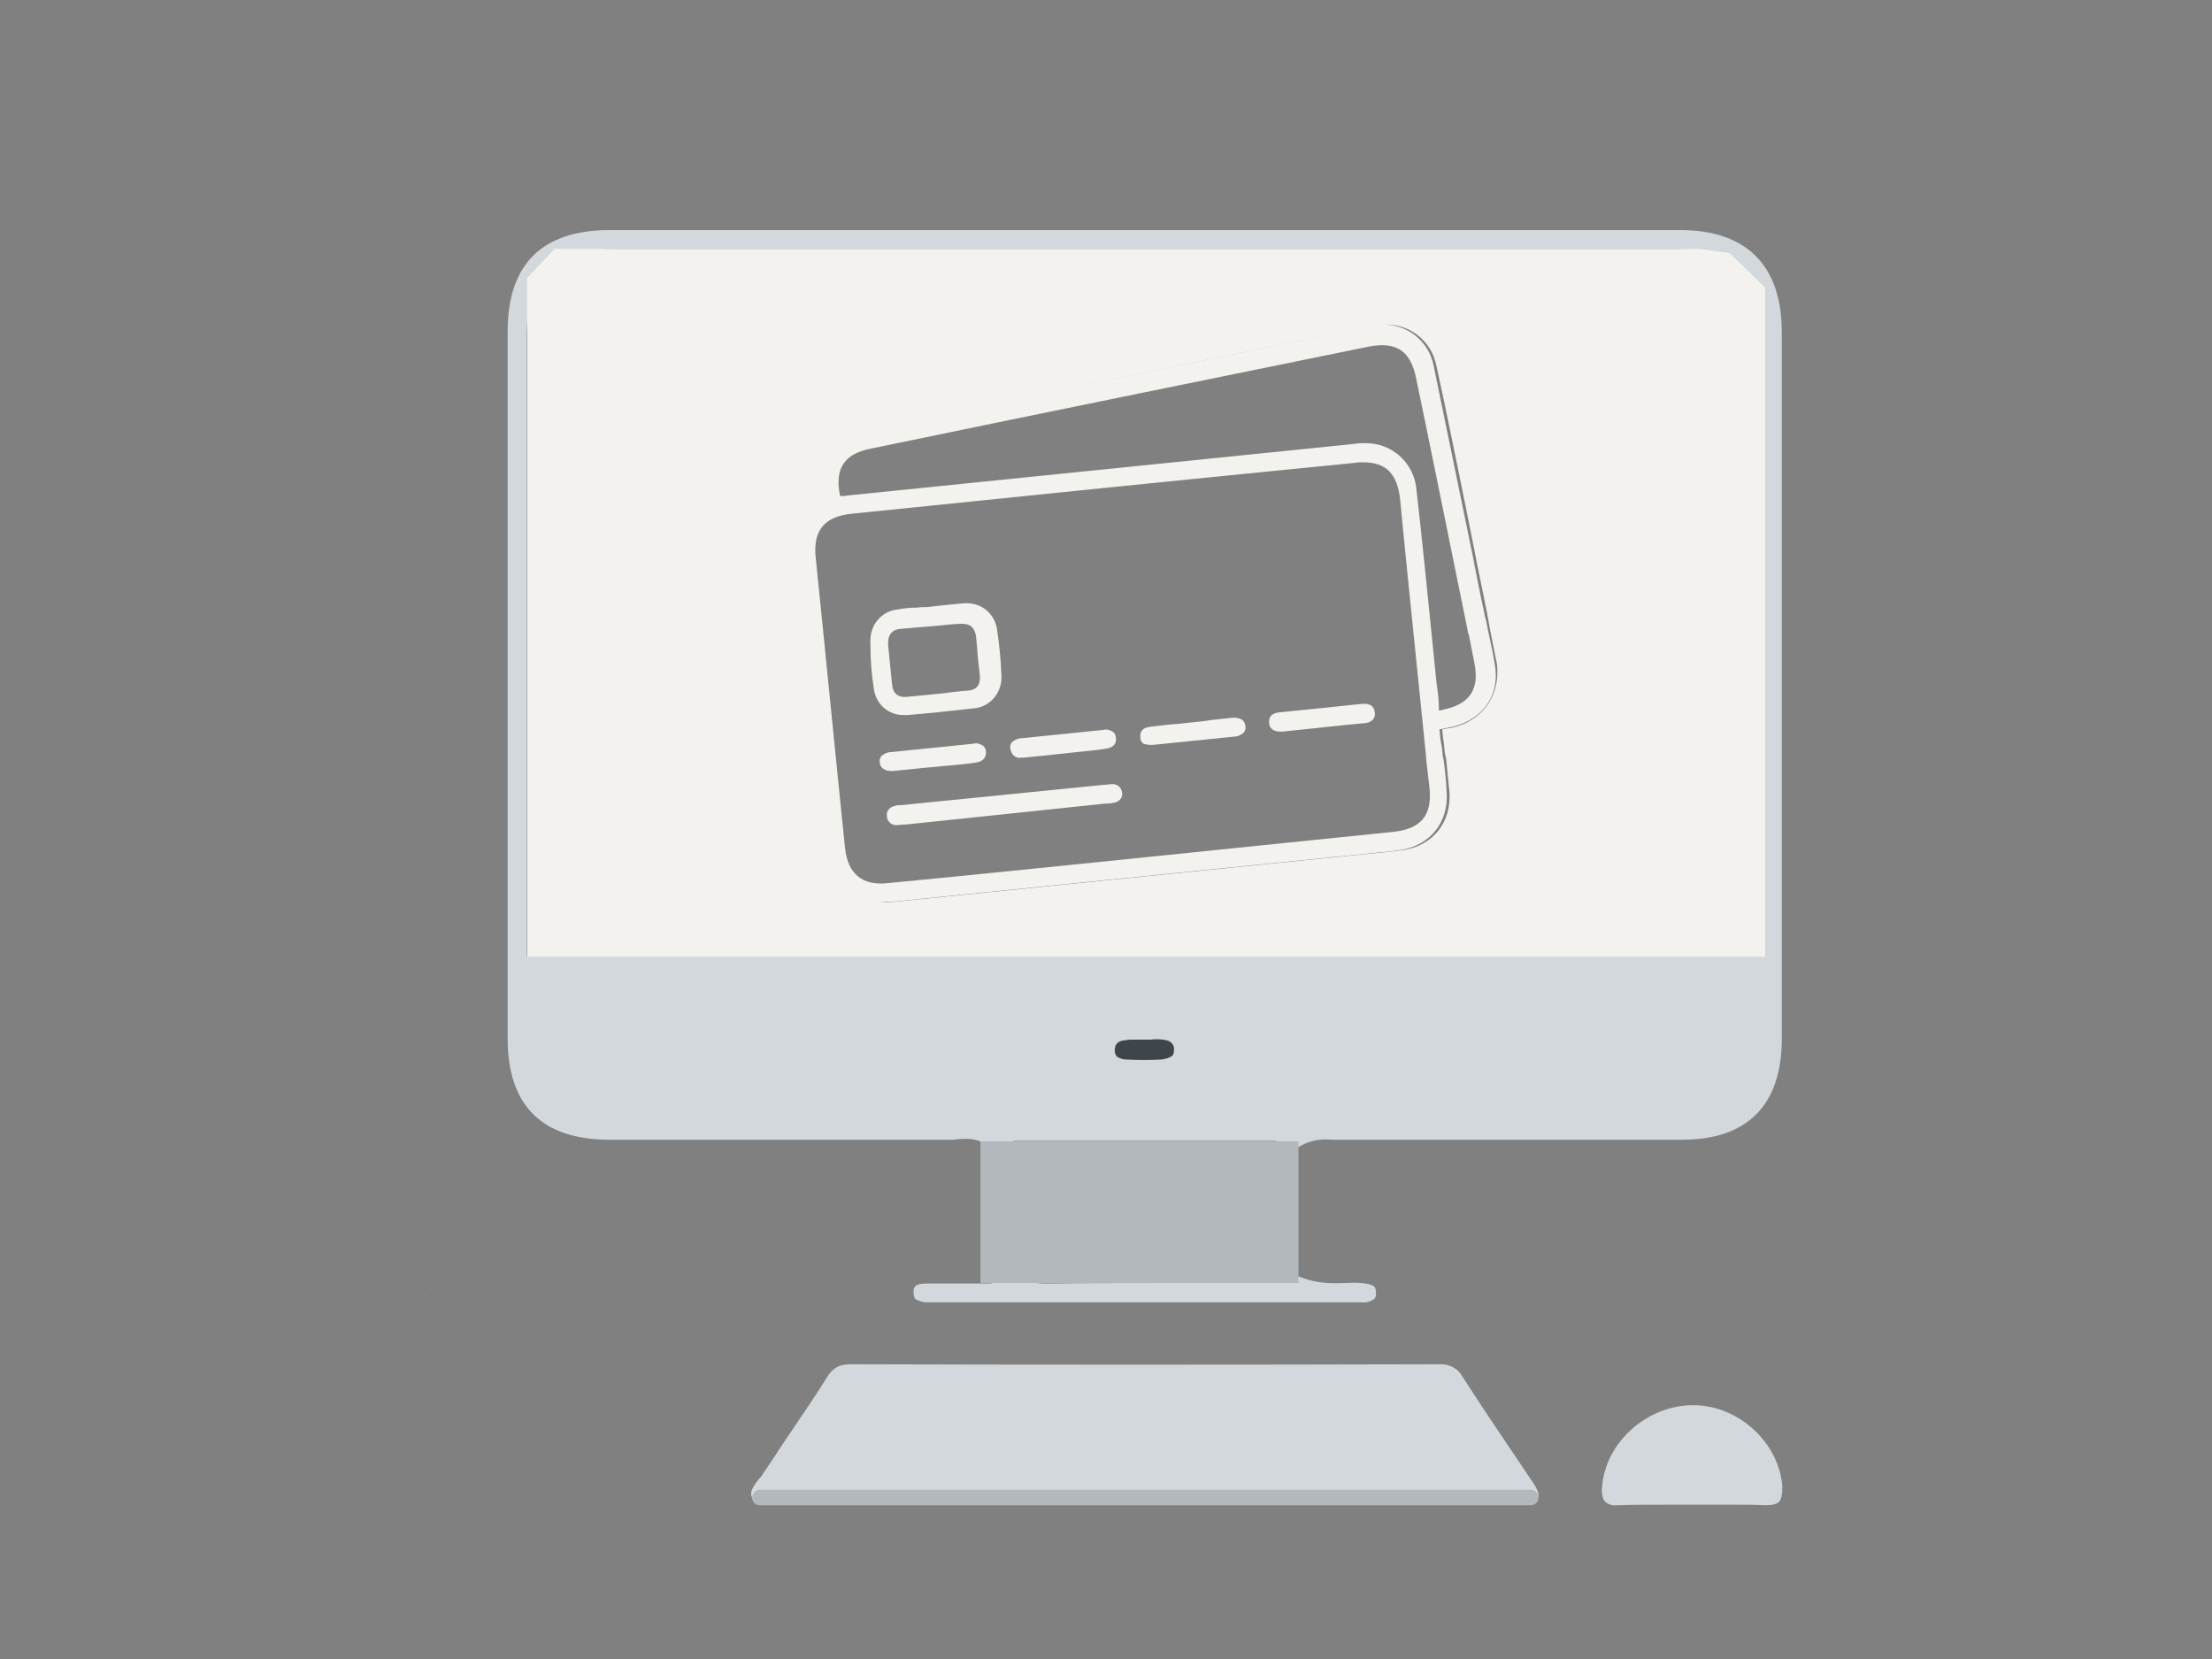 <?xml version="1.0" encoding="UTF-8"?>
<svg xmlns="http://www.w3.org/2000/svg" xmlns:xlink="http://www.w3.org/1999/xlink" version="1.1" id="Layer_1" x="0px" y="0px" viewBox="0 0 400 300" style="enable-background:new 0 0 400 300;" xml:space="preserve">
<rect x="0" y="0" width="400" height="300" fill="#808080" stroke="none"/>
<style type="text/css">
	.st0{fill:#6A6664;}
	.st1{fill:none;}
	.st2{fill:#D3D8DC;}
	.st3{fill:#3F464B;}
	.st4{fill:#F3F2EF;}
	.st5{fill:#B2B8BB;}
</style>
<path class="st0" d="M-618.2-101.5c0.1,0.4,0.4,0.8,0.5,1.1C-617.8-100.7-618-101.1-618.2-101.5z"></path>
<g>
	<path class="st0" d="M77.7,233.7c0.1,0.3,0.3,0.8,0.5,1.1C78.1,234.5,77.9,234.1,77.7,233.7z"></path>
	<path class="st1" d="M94.6,100.7c-0.1-0.5,0-1.1,0.1-1.6l-6.3-1.7l-0.9,3.2l8,2.2C95.1,102.2,94.7,101.4,94.6,100.7z"></path>
	<path class="st1" d="M96.6,96.4c-0.2-0.5-0.3-1-0.4-1.5l-0.1,0.3l-6.6-1.8l-0.9,3.2l6.4,1.7C95.4,97.7,95.9,97,96.6,96.4z"></path>
	<path class="st1" d="M101.4,88.6l-7.3-2c-0.7-0.2-1.4-0.1-1.9,0.3c-0.6,0.3-1,0.9-1.2,1.5l-0.2,0.8l9.8,2.7L101.4,88.6z"></path>
	<path class="st1" d="M97.3,91.5l-6.6-1.8l-0.9,3.2l6.5,1.8C96.1,93.5,96.5,92.4,97.3,91.5z"></path>
	<path class="st2" d="M304.2,206.1c11.8,0,18-6.3,18-18.2V60c0-12-6.4-18.4-18.4-18.4H110.3c-12.3,0-18.5,6.2-18.5,18.3v127.9   c0,12.1,6.2,18.3,18.4,18.3h61.7c0.4,0,0.8,0,1.2-0.1c1.7-0.1,3.7-0.3,5.6,1.3l0.6,0.5v24.3H168c-2.8-0.1-2.8,0.8-2.8,1.6   c0,0.4,0.1,0.9,0.3,1.2c0.7,0.4,1.4,0.6,2.2,0.6h78.5c0.8,0.1,1.6-0.1,2.3-0.6c0.3-0.3,0.4-0.8,0.3-1.2c0-0.8,0-1.5-2.8-1.7   c-0.9-0.1-1.7,0-2.7,0c-2.4,0.1-5.1,0.1-7.7-0.9l-1.1-0.4v-23.1l0.9-0.5c2.2-1.2,4.3-1.1,5.9-1h30.1   C282.4,206.1,293.4,206.1,304.2,206.1z M95.2,163.7V61.3c0-11.6,4.7-16.3,16.4-16.3h191c11.6,0,16.4,4.7,16.4,16.2v111.7H95.2   V163.7z M230.7,230l-0.5,0.5c-1.5,1.6-3.3,1.5-4.5,1.5h-12.1c-8,0-16.3,0-24.4,0.1H189c-1.5,0-3.3-0.2-4.6-1.5   c-1.3-1.4-1.4-3.3-1.3-4.9c0.1-4,0.1-7.9,0.1-12.1v-7.3h47.6L230.7,230L230.7,230z"></path>
	<path class="st2" d="M140.7,272.1c17.3,0.1,34.9,0,51.9,0h82.6c1.9,0.1,2.4-0.1,2.8-0.9c0.5-1,0.1-1.7-0.9-3.3l-0.3-0.4   c-1.3-2-2.7-4-4.1-6.1c-2.7-4-5.5-8.2-8.2-12.4c-0.8-1.5-2.4-2.4-4.2-2.3l0,0c-39,0.1-73.8,0.1-106.5,0l0,0c-2.1,0-3.3,0.7-4.4,2.6   c-2.2,3.5-4.6,7-6.9,10.4c-1.5,2.2-3,4.6-4.6,6.9c-0.2,0.4-0.5,0.7-0.8,1c-1.2,1.6-1.6,2.4-1,3.4c0.6,1,1.2,1.1,3.3,1   C139.8,272.1,140.3,272.1,140.7,272.1z"></path>
	<path class="st2" d="M301.7,272.1h12.1c1.9,0,3.7,0,5.5,0.1c1.2,0,1.9-0.2,2.4-0.6c0.4-0.4,0.6-1.4,0.6-2.8   c-0.6-8-8-14.7-16.1-14.7l0,0c-8.5,0-16,6.9-16.5,14.9c-0.1,0.8,0,2,0.6,2.6c0.6,0.5,1.4,0.7,2.1,0.6   C295.4,272.1,298.7,272.1,301.7,272.1z"></path>
	<path class="st3" d="M212,190.9c0.1-0.1,0.3-0.3,0.3-1.2c0-0.4-0.1-1.5-2-1.7c-0.7-0.1-1.5-0.1-2.2,0h-3.3c-0.4,0-0.8,0-1.2,0.1   c-1.9,0.1-2,1.2-2,1.7c-0.1,0.4,0.1,0.9,0.3,1.2c0.5,0.4,1.2,0.6,1.8,0.6c2.1,0.1,4.2,0.1,6.3,0C210.8,191.5,211.5,191.3,212,190.9   z"></path>
	<path class="st4" d="M270.3,120.1c-0.3-2-0.8-4-1.2-6c-0.2-0.9-0.3-1.8-0.6-2.7l-0.1-0.6c-0.6-2.6-1.2-5.8-1.9-9.3v-0.1   c-2.5-12.1-5.9-28.7-7.3-35.5c-0.9-4.1-4.5-7.1-8.7-7.2c-1.2,0-2.3,0.1-3.5,0.4c-19.3,4-38.7,8-58,11.9l-32,6.6   c-0.6,0.1-1.1,0.2-1.7,0.4c-4.9,1.3-7.9,6.1-6.9,11l0.3,1.7c-3.4,1.7-5.5,5.4-5.1,9.2c1.7,17.5,3.5,35.5,5.5,55   c0.5,4.2,3.7,7.5,7.8,8.2c0.6,0.1,1.1,0.1,1.7,0.1c0.8,0,1.5-0.1,2.4-0.1c20.7-2.1,41.4-4.2,62.1-6.3l28.8-2.9l1.5-0.2   c5.3-0.9,8.6-5.1,8.2-10.5c-0.1-2-0.3-4.1-0.6-6.1l-0.1-0.3c-0.1-0.8-0.1-1.6-0.3-2.4l-0.1-0.6c-0.1-0.6-0.1-1.2-0.2-1.9l1-0.2   c0.5-0.1,1-0.2,1.5-0.3C268.5,129.9,271.3,125.4,270.3,120.1z M245,83.7c0.5-0.1,1-0.1,1.5-0.1c4.2,0,6.2,2.1,6.7,6.8   c0.3,3.7,3.7,36.7,4.7,46.6v0.3l0.6,5.2c0.5,4.9-1.5,7.3-6.3,7.9l-44.9,4.6c-15.6,1.6-31.2,3.2-46.8,4.7c-4.6,0.5-7.2-1.7-7.7-6.4   c-1.8-17.5-3.5-35-5.3-52.5c-0.5-4.9,1.6-7.4,6.5-7.9C184.2,89.8,214.6,86.7,245,83.7L245,83.7z M259.9,124.4l-0.1-0.6   c-1.2-12.1-2.9-28.8-3.7-35.6c-0.5-4.2-3.8-7.5-8-8c-1.2-0.1-2.3-0.1-3.5,0.1c-19.6,2-39.3,4-58.9,6l-32.4,3.3   c-0.4,0.1-0.9,0.1-1.4,0.1v-0.1c-1-4.9,0.8-7.6,5.7-8.5c29.9-6.2,59.9-12.3,89.8-18.4c5.1-1,7.7,0.7,8.7,5.8   c0.8,3.7,7.4,36.1,9.4,46c0,0.1,0.1,0.1,0.1,0.2l1,5.1c1,4.8-0.8,7.5-5.5,8.5l-0.9,0.2C260.2,127.1,260.1,125.8,259.9,124.4   L259.9,124.4z"></path>
	<path class="st4" d="M158,124.4c0.3,2.9,2.7,5,5.5,4.9h0.6c3.7-0.3,7.5-0.7,11.9-1.2c3-0.2,5.2-2.8,5.1-5.8   c-0.1-2.9-0.4-5.7-0.8-8.5c-0.5-3-3-5-6.2-4.7l0,0c-1.3,0.1-2.7,0.3-4,0.4l-1.8,0.2c-0.6,0.1-1.2,0.1-1.8,0.1   c-0.6,0.1-1.2,0.1-1.8,0.1c-0.8,0.1-1.5,0.1-2.2,0.3c-3.1,0.2-5.3,2.9-5.1,6c0,0.1,0,0.1,0,0.2C157.4,119.3,157.6,121.9,158,124.4z    M163,113.7c1.2-0.1,2.4-0.2,3.6-0.3l3.5-0.3c1.2-0.1,2.5-0.3,3.7-0.3h0.3c1.4,0,2.2,0.8,2.4,2.3l0.2,2.1c0.1,1.7,0.3,3.3,0.5,5   c0.1,1.7-0.6,2.6-2.3,2.7c-1.5,0.1-3.1,0.3-4.6,0.5l-6.2,0.6c-1.7,0.2-2.7-0.6-2.8-2.4c-0.3-2.8-0.5-5-0.7-7   C160.5,114.8,161.3,113.8,163,113.7L163,113.7z"></path>
	<path class="st4" d="M200.1,141.9h-0.3l-36.9,3.7h-0.3c-0.4,0-0.7,0.1-1,0.2c-0.8,0.2-1.4,1-1.2,1.9c0,0.8,0.8,1.5,1.6,1.5h0.3   c0.4,0,0.8-0.1,1.2-0.1h0.3l14.3-1.5l7.6-0.8l14.3-1.5h0.2c0.5,0,1-0.1,1.5-0.2c0.8-0.2,1.4-1,1.2-1.8c-0.1-0.8-0.7-1.4-1.5-1.5   C200.9,141.8,200.5,141.8,200.1,141.9z"></path>
	<path class="st4" d="M161.7,139.4c1.7-0.2,3.3-0.3,4.9-0.5l4.3-0.4c1.9-0.2,3.7-0.3,5.5-0.6c0.9-0.1,1.9-0.5,1.9-1.9   c0-0.5-0.2-0.9-0.6-1.2c-0.5-0.3-1.1-0.5-1.7-0.3h-0.1l-14.8,1.5c-0.6,0-1.2,0.3-1.7,0.7c-0.3,0.4-0.4,0.8-0.3,1.2   c0,0.4,0.2,0.8,0.6,1.1c0.4,0.3,0.8,0.4,1.3,0.4C161.4,139.5,161.5,139.4,161.7,139.4z"></path>
	<path class="st4" d="M183.4,136.7c0.4,0.3,0.8,0.4,1.3,0.3h0.5c1.7-0.2,3.3-0.3,4.9-0.5l4.6-0.5c1.7-0.2,3.5-0.3,5.2-0.6   c0.9-0.1,2-0.5,1.9-1.9l0,0c0-0.5-0.2-0.9-0.6-1.2c-0.5-0.3-1.1-0.5-1.7-0.3h-0.1l-14.7,1.5c-0.6,0-1.2,0.3-1.7,0.7   c-0.3,0.4-0.4,0.8-0.3,1.2C182.8,135.9,183,136.4,183.4,136.7z"></path>
	<path class="st4" d="M208,134.7h0.5l14.7-1.5c0.6,0,1.2-0.3,1.7-0.7c0.3-0.4,0.4-0.8,0.3-1.2c-0.1-1.1-0.9-1.6-2.4-1.5   c-1.7,0.2-3.4,0.3-5.1,0.6l-4.7,0.5c-1.6,0.1-3.1,0.3-4.8,0.5c-1.5,0.1-2.1,0.8-2,1.9c0,0.5,0.2,0.9,0.6,1.2   C207.2,134.6,207.6,134.7,208,134.7z"></path>
	<path class="st4" d="M231.5,132.3h0.4l11.4-1.2c1-0.1,2.1-0.2,3.1-0.3c0.7,0,1.4-0.2,1.9-0.7c0.3-0.4,0.4-0.9,0.3-1.3   c-0.1-0.7-0.4-1.7-2.4-1.5h-0.1c-4.7,0.5-9.6,1-14.6,1.5c-1.5,0.1-2.1,0.8-2,1.9c0,0.5,0.2,0.9,0.6,1.2   C230.5,132.2,231,132.3,231.5,132.3z"></path>
	<path class="st4" d="M312.8,45.8l-5.5-0.8h-207l-5,5.3v122.7h223.9V52L312.8,45.8z M263.3,131.4c-0.5,0.1-1,0.3-1.5,0.3l-1,0.2   c0.1,0.7,0.1,1.3,0.2,1.9l0.1,0.6c0.1,0.8,0.1,1.6,0.3,2.4l0.1,0.3c0.2,2,0.4,4,0.6,6.1c0.4,5.3-2.8,9.6-8.2,10.5   c-0.5,0.1-1,0.1-1.5,0.2l-28.8,2.9c-20.7,2.1-41.4,4.2-62.1,6.3c-0.9,0.1-1.7,0.1-2.4,0.1c-0.6,0-1.1-0.1-1.7-0.1   c-4.2-0.7-7.4-4.1-7.8-8.2c-2-19.5-3.8-37.5-5.5-55c-0.4-3.8,1.6-7.5,5.1-9.2l-0.3-1.7c-1-4.9,2-9.8,6.9-11l1.7-0.4l32-6.6   c19.3-4,38.7-8,58-11.9c1.1-0.2,2.3-0.4,3.5-0.4c4.2,0.1,7.8,3.1,8.7,7.2c1.5,6.7,4.9,23.4,7.3,35.5v0.1c0.7,3.5,1.4,6.7,1.9,9.3   l0.1,0.6c0.2,0.9,0.3,1.8,0.5,2.7c0.4,2,0.8,4,1.2,6C271.3,125.4,268.5,129.9,263.3,131.4z"></path>
	<rect x="177.3" y="206.4" class="st5" width="57.5" height="25.6"></rect>
	<path class="st5" d="M137.4,269.4h139.4c0.8,0,1.4,0.6,1.4,1.4l0,0c0,0.8-0.6,1.4-1.4,1.4H137.4c-0.8,0-1.4-0.6-1.4-1.4l0,0   C136.1,270,136.7,269.4,137.4,269.4z"></path>
</g>
</svg>
